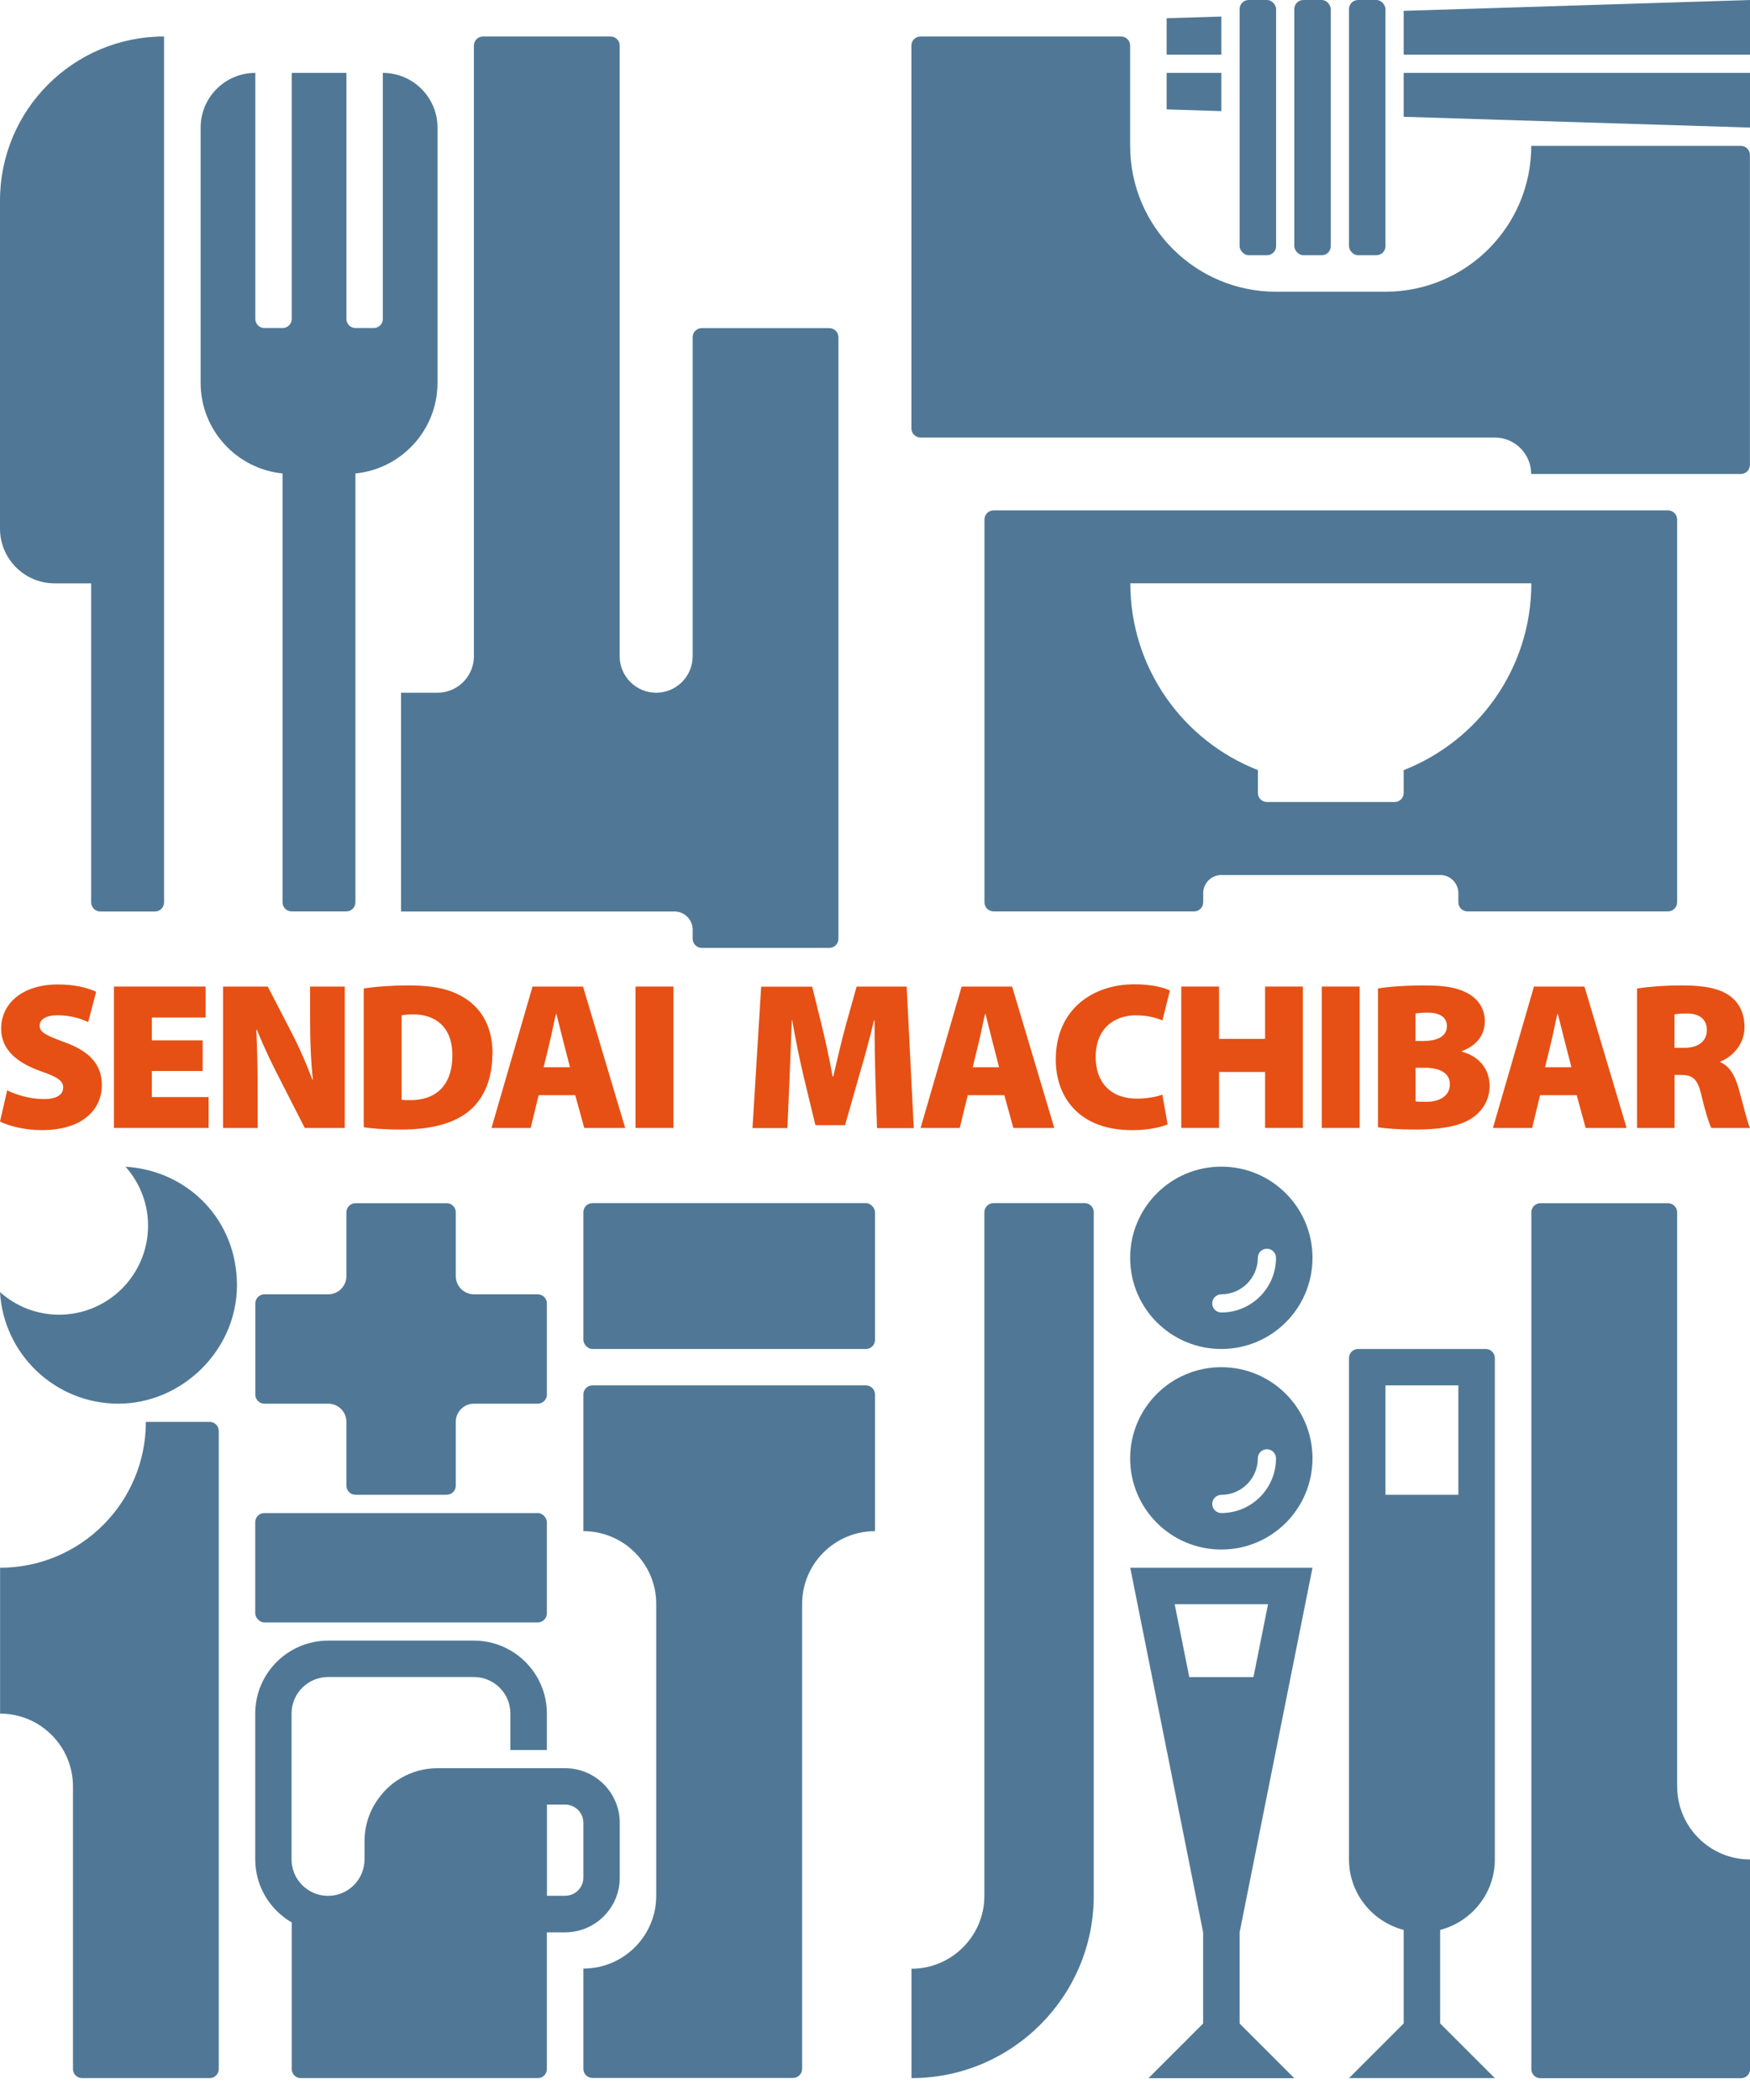 <?xml version="1.0" encoding="UTF-8"?><svg id="a" xmlns="http://www.w3.org/2000/svg" viewBox="0 0 200 240"><defs><style>.b{fill:#e65014;}.b,.c{stroke-width:0px;}.c{fill:#507896;}</style></defs><path class="b" d="M11.64,124c0-2.25-1.3-3.81-4.21-4.87-2.04-.76-2.9-1.09-2.9-1.91,0-.71.73-1.19,2.04-1.19,1.62,0,2.82.46,3.51.77l.91-3.46c-1.06-.47-2.44-.83-4.37-.83-4.08,0-6.49,2.19-6.49,5.05,0,2.4,1.82,3.91,4.54,4.87,1.83.62,2.55,1.08,2.55,1.85,0,.82-.73,1.33-2.21,1.33-1.62,0-3.21-.51-4.19-1l-.82,3.57c.92.47,2.81.98,4.75.98,4.72,0,6.89-2.37,6.89-5.17Z"/><polygon class="b" points="23.5 116.29 23.5 112.75 13.02 112.75 13.02 128.91 23.84 128.91 23.84 125.38 17.35 125.38 17.35 122.4 23.16 122.4 23.16 118.9 17.35 118.9 17.35 116.29 23.5 116.29"/><path class="b" d="M33.17,117.71l-2.57-4.96h-5.11v16.16h3.96v-3.97c0-2.63-.05-5.06-.16-7.24h.08c.77,1.95,1.82,4.12,2.72,5.84l2.74,5.37h4.57v-16.16h-3.96v3.82c0,2.42.08,4.68.32,6.8h-.07c-.71-1.89-1.66-4.06-2.54-5.67Z"/><path class="b" d="M56.29,120.44c0-2.97-1.15-4.98-2.93-6.21-1.61-1.1-3.55-1.61-6.65-1.61-1.91,0-3.76.13-5.14.35v15.86c.83.13,2.23.26,4.3.26,3.16,0,5.81-.61,7.58-1.99,1.58-1.23,2.82-3.37,2.82-6.66ZM46.82,125.73c-.29,0-.69,0-.92-.05v-9.64c.22-.05.64-.11,1.32-.11,2.6,0,4.48,1.49,4.48,4.65,0,3.65-2.07,5.19-4.88,5.15Z"/><path class="b" d="M66.77,128.91h4.68l-4.82-16.16h-5.77l-4.69,16.16h4.48l.91-3.75h4.18l1.03,3.75ZM62.13,121.97l.7-2.89c.23-.92.47-2.25.71-3.2h.05c.25.95.56,2.27.8,3.18l.75,2.91h-3.01Z"/><rect class="b" x="72.63" y="112.75" width="4.33" height="16.16"/><path class="b" d="M103.6,112.75h-5.7l-1.21,4.32c-.47,1.7-1.01,3.99-1.46,5.96h-.08c-.34-1.98-.82-4.13-1.26-5.92l-1.07-4.35h-5.83l-.99,16.16h3.99l.25-5.79c.07-1.83.16-4.24.25-6.52h.05c.38,2.22.88,4.62,1.29,6.36l1.36,5.62h3.39l1.6-5.63c.52-1.77,1.2-4.18,1.7-6.34h.07c0,2.53.04,4.69.09,6.52l.19,5.79h4.2l-.81-16.16Z"/><path class="b" d="M105.21,128.91h4.48l.91-3.75h4.18l1.03,3.75h4.68l-4.82-16.16h-5.77l-4.69,16.16ZM111.87,119.08c.23-.92.47-2.25.71-3.2h.05c.25.95.56,2.27.8,3.18l.75,2.91h-3.01l.7-2.89Z"/><path class="b" d="M129.86,116.04c1.29,0,2.29.29,2.99.58l.85-3.41c-.67-.37-2.18-.72-4.04-.72-4.82,0-9,2.9-9,8.6,0,4.3,2.66,8.07,8.71,8.07,1.94,0,3.46-.37,4.07-.67l-.6-3.39c-.67.26-1.85.46-2.9.46-2.97,0-4.72-1.82-4.72-4.75,0-3.31,2.15-4.78,4.64-4.78Z"/><polygon class="b" points="148.9 128.91 148.9 112.75 144.58 112.75 144.58 118.73 139.32 118.73 139.32 112.75 135 112.75 135 128.91 139.32 128.91 139.32 122.51 144.58 122.51 144.58 128.91 148.9 128.91"/><rect class="b" x="151.06" y="112.75" width="4.33" height="16.16"/><path class="b" d="M169.7,116.74c0-1.58-.92-2.74-2.18-3.33-1.26-.63-2.64-.79-4.93-.79-2,0-4.13.17-5.11.35v15.86c.87.14,2.3.26,4.26.26,3.47,0,5.47-.54,6.69-1.45,1.07-.81,1.81-2,1.81-3.53,0-1.92-1.19-3.39-3.17-3.92v-.06c1.88-.71,2.62-2.03,2.62-3.39ZM161.78,115.83c.28-.05.69-.1,1.41-.1,1.45,0,2.17.6,2.17,1.55,0,1.04-.89,1.69-2.72,1.69h-.87v-3.14ZM163.03,125.92c-.56,0-.93,0-1.25-.05v-3.84h1.04c1.62,0,2.88.53,2.88,1.89s-1.23,2-2.67,2Z"/><path class="b" d="M170.62,128.91h4.48l.91-3.75h4.18l1.03,3.75h4.68l-4.82-16.16h-5.77l-4.69,16.16ZM177.28,119.08c.23-.92.47-2.25.71-3.2h.05c.25.95.56,2.27.8,3.18l.75,2.91h-3.01l.7-2.89Z"/><path class="b" d="M196.6,121.4v-.08c1.26-.46,2.77-1.89,2.77-3.91,0-1.58-.56-2.73-1.59-3.53-1.22-.92-2.99-1.26-5.47-1.26-2.16,0-4,.16-5.22.35v15.94h4.29v-6.06h.7c1.34,0,1.93.4,2.37,2.34.47,1.99.89,3.26,1.13,3.72h4.42c-.31-.62-.85-2.97-1.33-4.62-.41-1.4-.99-2.43-2.07-2.9ZM192.5,119.75h-1.13v-3.82c.22-.05.65-.1,1.46-.1,1.44.01,2.24.7,2.24,1.91s-.94,2.01-2.57,2.01Z"/><path class="c" d="M125,138.54c0-.58-.47-1.04-1.04-1.04h-10.42c-.58,0-1.04.47-1.04,1.04v78.13h0c0,4.59-3.74,8.33-8.33,8.33v12.5c11.49,0,20.83-9.35,20.83-20.83h0v-78.12Z"/><path class="c" d="M191.67,204.17v-65.62c0-.58-.47-1.04-1.04-1.04h-14.58c-.58,0-1.04.47-1.04,1.04v97.92c0,.58.47,1.04,1.04,1.04h22.92c.58,0,1.04-.47,1.04-1.04v-23.96c-4.6,0-8.33-3.73-8.33-8.33Z"/><path class="c" d="M169.79,154.17h-14.58c-.58,0-1.04.47-1.04,1.04v57.29c0,3.88,2.66,7.13,6.25,8.06v10.69l-6.25,6.25h16.67l-6.25-6.25v-10.69c3.59-.93,6.25-4.18,6.25-8.06v-57.29c0-.58-.47-1.04-1.04-1.04ZM166.67,170.83h-8.33v-12.5h8.33v12.5Z"/><path class="c" d="M147.5,191.67l2.5-12.5h-20.83l2.5,12.5,5.83,29.17v10.42l-6.25,6.25h16.67l-6.25-6.25v-10.42l5.83-29.17ZM135.92,191.67l-1.67-8.33h10.67l-1.67,8.33h-7.33Z"/><path class="c" d="M139.58,156.25c-5.75,0-10.42,4.66-10.42,10.42s4.66,10.42,10.42,10.42,10.42-4.66,10.42-10.42-4.66-10.42-10.42-10.42ZM139.58,172.92c-.58,0-1.04-.47-1.04-1.04s.47-1.04,1.04-1.04c2.3,0,4.17-1.87,4.17-4.17,0-.58.47-1.04,1.04-1.04s1.04.47,1.04,1.04c0,3.45-2.8,6.25-6.25,6.25Z"/><path class="c" d="M139.58,133.33c-5.75,0-10.42,4.66-10.42,10.42s4.66,10.42,10.42,10.42,10.42-4.66,10.42-10.42-4.66-10.42-10.42-10.42ZM139.58,150c-.58,0-1.04-.47-1.04-1.04s.47-1.04,1.04-1.04c2.3,0,4.17-1.87,4.17-4.17,0-.58.47-1.04,1.04-1.04s1.04.47,1.04,1.04c0,3.45-2.8,6.25-6.25,6.25Z"/><path class="c" d="M45.83,79.17v25h31.25c1.15,0,2.08.93,2.08,2.08v-2.08s0,0,0,0v3.12c0,.58.47,1.04,1.04,1.04h14.58c.58,0,1.04-.47,1.04-1.04V38.54c0-.58-.47-1.04-1.04-1.04h-14.58c-.58,0-1.04.47-1.04,1.04v36.46c0,2.3-1.87,4.17-4.17,4.17s-4.17-1.87-4.17-4.17V5.21c0-.58-.47-1.04-1.04-1.04h-14.58c-.58,0-1.04.47-1.04,1.04v69.79c0,2.3-1.87,4.17-4.17,4.17h-4.17Z"/><path class="c" d="M6.25,66.67h4.17v36.46c0,.58.47,1.04,1.04,1.04h6.25c.58,0,1.04-.47,1.04-1.04V4.17C8.39,4.17,0,12.56,0,22.92v37.5c0,3.45,2.8,6.25,6.25,6.25Z"/><path class="c" d="M32.29,54.11v49.01c0,.58.47,1.04,1.04,1.04h6.25c.58,0,1.04-.47,1.04-1.04v-49.01c5.26-.52,9.38-4.96,9.38-10.36V14.58c0-3.45-2.8-6.25-6.25-6.25v28.12c0,.58-.47,1.04-1.04,1.04h-2.08c-.58,0-1.04-.47-1.04-1.04V8.33h-6.25v28.12c0,.58-.47,1.04-1.04,1.04h-2.08c-.58,0-1.04-.47-1.04-1.04V8.33c-3.45,0-6.25,2.8-6.25,6.25v29.17c0,5.4,4.11,9.84,9.38,10.36Z"/><path class="c" d="M198.96,16.67h-23.96c0,9.21-7.46,16.67-16.67,16.67h-12.5c-9.2,0-16.67-7.46-16.67-16.67V5.21c0-.58-.47-1.04-1.04-1.04h-22.92c-.58,0-1.04.47-1.04,1.04v43.75c0,.58.47,1.04,1.04,1.04h65.62c2.3,0,4.17,1.87,4.17,4.17h0s23.96,0,23.96,0c.58,0,1.04-.47,1.04-1.04V17.71c0-.58-.47-1.04-1.04-1.04Z"/><path class="c" d="M191.67,103.12v-43.75c0-.58-.47-1.04-1.04-1.04h-77.08c-.58,0-1.04.47-1.04,1.04v43.75c0,.58.47,1.04,1.04,1.04h22.92c.58,0,1.04-.47,1.04-1.04v-1.04c0-1.15.93-2.08,2.08-2.08h25c1.15,0,2.08.93,2.08,2.08v1.04c0,.58.47,1.04,1.04,1.04h22.92c.58,0,1.04-.47,1.04-1.04ZM160.42,88.01v2.61c0,.58-.47,1.04-1.04,1.04h-14.58c-.58,0-1.04-.47-1.04-1.04v-2.61c-8.53-3.33-14.58-11.63-14.58-21.35h45.83c0,9.72-6.05,18.01-14.58,21.35Z"/><polygon class="c" points="139.58 8.33 133.33 8.33 133.33 12.5 139.58 12.7 139.58 8.33"/><polygon class="c" points="160.42 13.35 200 14.58 200 8.33 160.42 8.33 160.42 13.35"/><polygon class="c" points="139.58 1.89 133.33 2.08 133.33 6.25 139.58 6.25 139.58 1.89"/><polygon class="c" points="160.42 1.24 160.42 6.25 200 6.25 200 0 160.42 1.24"/><rect class="c" x="141.67" width="4.17" height="29.17" rx="1.04" ry="1.04"/><rect class="c" x="147.92" width="4.17" height="29.17" rx="1.04" ry="1.04"/><rect class="c" x="154.17" width="4.17" height="29.17" rx="1.04" ry="1.04"/><path class="c" d="M23.96,162.5h-7.29c0,9.2-7.46,16.67-16.66,16.67h0v16.67c4.6,0,8.33,3.73,8.33,8.33v32.29c0,.58.47,1.04,1.04,1.04h14.58c.58,0,1.04-.47,1.04-1.04v-72.92c0-.58-.47-1.04-1.04-1.04Z"/><path class="c" d="M98.96,158.33h-31.25c-.58,0-1.04.47-1.04,1.04v15.62c4.6,0,8.33,3.73,8.33,8.33v33.33c0,4.6-3.73,8.33-8.33,8.33h0v11.46c0,.58.47,1.04,1.04,1.04h22.92c.58,0,1.04-.47,1.04-1.04v-53.12c0-4.6,3.73-8.33,8.33-8.33h0v-15.62c0-.58-.47-1.04-1.04-1.04Z"/><rect class="c" x="66.67" y="137.5" width="33.33" height="16.67" rx="1.04" ry="1.04"/><rect class="c" x="29.17" y="172.92" width="33.33" height="12.5" rx="1.04" ry="1.04"/><path class="c" d="M62.5,148.96c0-.58-.47-1.04-1.04-1.04h-7.29c-1.15,0-2.08-.93-2.08-2.08v-7.29c0-.58-.47-1.04-1.04-1.04h-10.42c-.58,0-1.04.47-1.04,1.04v7.29c0,1.15-.93,2.08-2.08,2.08h-7.29c-.58,0-1.04.47-1.04,1.04v10.42c0,.58.47,1.04,1.04,1.04h7.29c1.15,0,2.08.93,2.08,2.08v7.29c0,.58.47,1.04,1.04,1.04h10.42c.58,0,1.04-.47,1.04-1.04v-7.29c0-1.15.93-2.08,2.08-2.08h7.29c.58,0,1.04-.47,1.04-1.04v-10.42Z"/><path class="c" d="M70.83,214.58v-6.25c0-3.45-2.8-6.25-6.25-6.25h-10.42s-4.17,0-4.17,0c-1.52,0-2.94.41-4.17,1.13h0s-.01,0-.02.01c-.29.17-.57.36-.84.56-.06.05-.12.1-.18.15-.19.15-.37.31-.55.48-.1.09-.19.19-.28.29-.07.07-.15.14-.21.22v.02c-1.29,1.46-2.08,3.37-2.08,5.48v2.08c0,2.3-1.87,4.17-4.17,4.17s-4.17-1.87-4.17-4.17v-16.67c0-2.3,1.87-4.17,4.17-4.17h16.67c2.3,0,4.17,1.87,4.17,4.17v4.17h4.17v-4.17c0-4.59-3.74-8.33-8.33-8.33h-16.67c-4.59,0-8.33,3.74-8.33,8.33v16.67c0,3.08,1.68,5.76,4.17,7.21v16.75c0,.58.47,1.04,1.04,1.04h27.08c.58,0,1.04-.47,1.04-1.04v-15.62h2.08c3.45,0,6.25-2.8,6.25-6.25ZM66.67,214.58c0,1.15-.93,2.08-2.08,2.08h-2.08v-10.42h2.08c1.15,0,2.08.93,2.08,2.08v6.25Z"/><path class="c" d="M14.34,133.33c1.6,1.8,2.58,4.16,2.58,6.75,0,5.61-4.55,10.17-10.17,10.17-2.59,0-4.95-.98-6.75-2.58.42,7.11,6.31,12.75,13.53,12.75s13.55-6.07,13.55-13.55-5.64-13.11-12.75-13.53Z"/></svg>